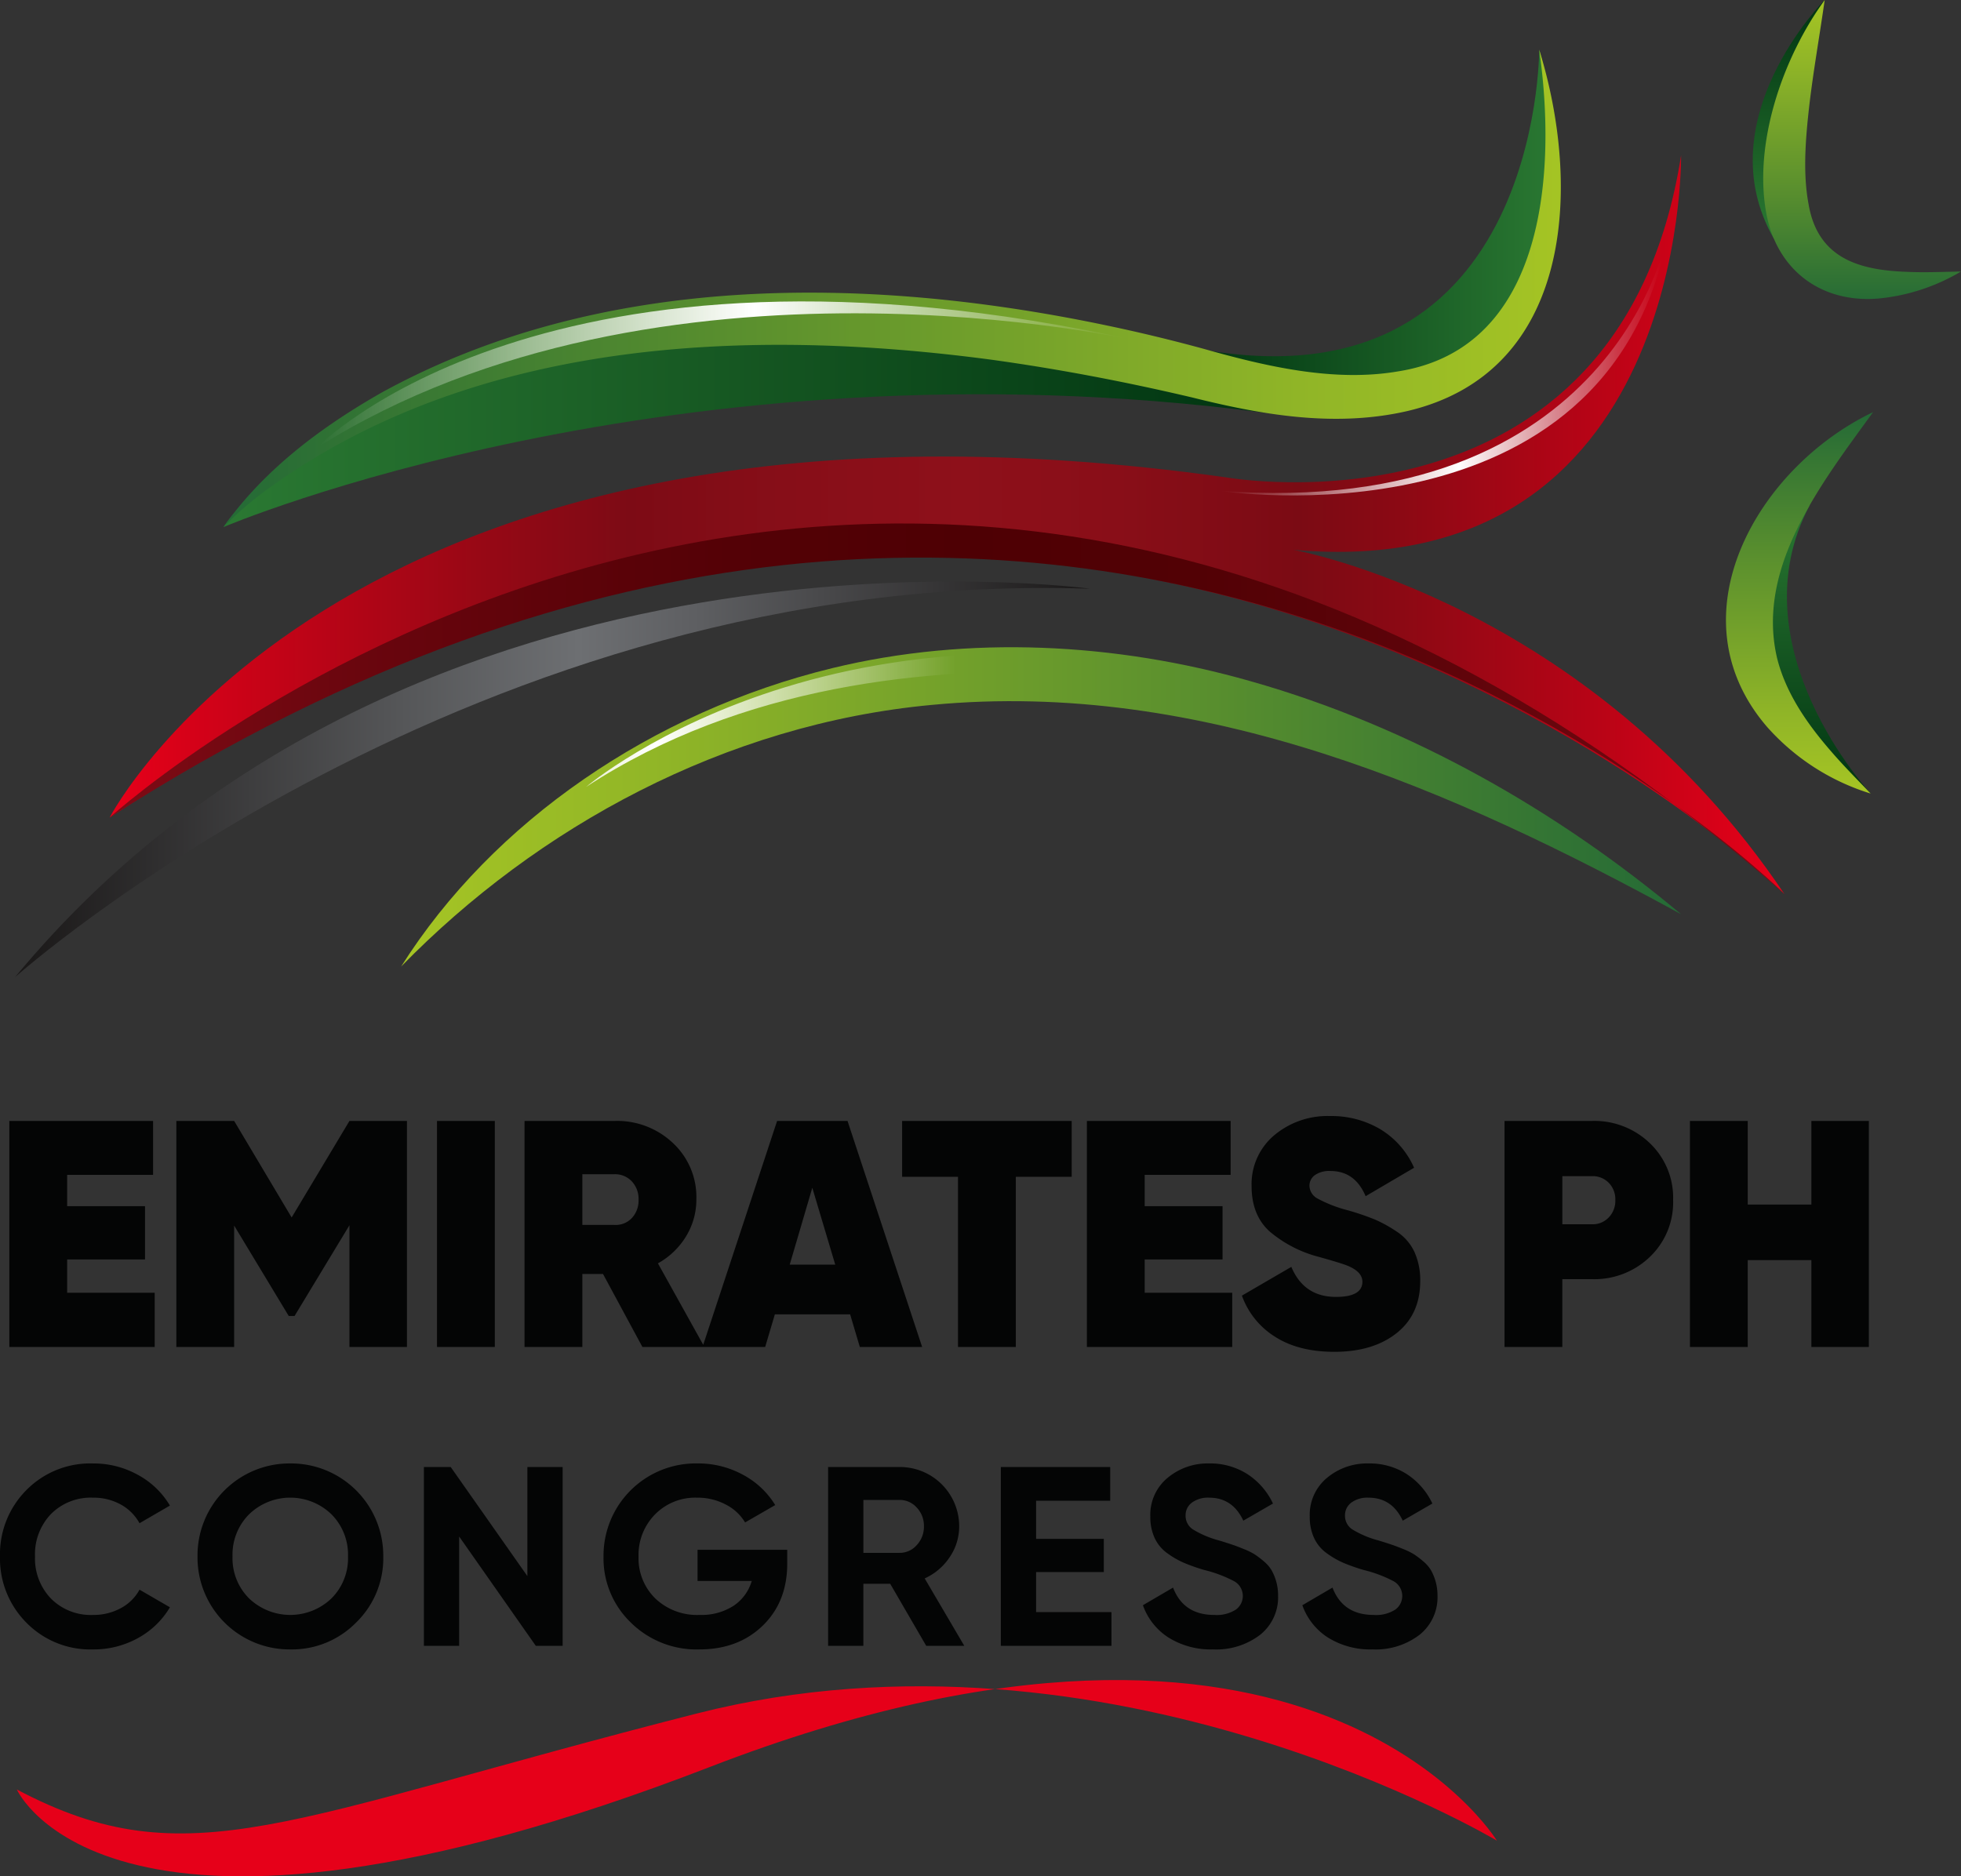 <svg xmlns="http://www.w3.org/2000/svg" xmlns:xlink="http://www.w3.org/1999/xlink" width="406.766" height="389.266" viewBox="0 0 406.766 389.266"><rect x="0" y="0" width="406.766" height="389.266" fill="#333333" stroke="none"/><defs><linearGradient id="a" x1="0.5" x2="0.5" y2="1" gradientUnits="objectBoundingBox"><stop offset="0" stop-color="#003411"></stop><stop offset="0.986" stop-color="#2a7832"></stop></linearGradient><linearGradient id="b" x1="1" y1="0.5" x2="0" y2="0.5" xlink:href="#a"></linearGradient><linearGradient id="c" x1="0" y1="0.5" x2="1" y2="0.5" xlink:href="#a"></linearGradient><linearGradient id="d" y1="0.5" x2="1" y2="0.5" gradientUnits="objectBoundingBox"><stop offset="0" stop-color="#246a36"></stop><stop offset="0.365" stop-color="#588e2e"></stop><stop offset="0.793" stop-color="#90b527"></stop><stop offset="1" stop-color="#a6c524"></stop></linearGradient><linearGradient id="e" y1="0.5" x2="1" y2="0.5" gradientUnits="objectBoundingBox"><stop offset="0" stop-color="#fff" stop-opacity="0"></stop><stop offset="0.533" stop-color="#fff"></stop><stop offset="0.986" stop-color="#fff" stop-opacity="0"></stop></linearGradient><linearGradient id="g" x1="1" y1="0.5" x2="0" y2="0.5" xlink:href="#d"></linearGradient><linearGradient id="h" x1="-0.381" y1="-0.417" x2="0.506" y2="-0.417" xlink:href="#e"></linearGradient><linearGradient id="j" x1="0.5" y1="1" x2="0.5" y2="0" xlink:href="#d"></linearGradient><linearGradient id="k" y1="1" y2="0" xlink:href="#a"></linearGradient><linearGradient id="l" x1="0.5" y1="0" x2="0.5" y2="1" xlink:href="#d"></linearGradient><linearGradient id="m" y1="0.5" x2="1" y2="0.5" gradientUnits="objectBoundingBox"><stop offset="0" stop-color="#e60019"></stop><stop offset="0.042" stop-color="#d60118"></stop><stop offset="0.223" stop-color="#960815"></stop><stop offset="0.308" stop-color="#7d0b15"></stop><stop offset="0.401" stop-color="#870e18"></stop><stop offset="0.51" stop-color="#8e101a"></stop><stop offset="0.603" stop-color="#890e18"></stop><stop offset="0.706" stop-color="#7c0b14"></stop><stop offset="0.712" stop-color="#7b0b14"></stop><stop offset="0.772" stop-color="#8b0914"></stop><stop offset="0.889" stop-color="#b70416"></stop><stop offset="1" stop-color="#e60019"></stop></linearGradient><linearGradient id="n" y1="0.5" x2="1" y2="0.5" gradientUnits="objectBoundingBox"><stop offset="0" stop-color="#1a1818"></stop><stop offset="0.003" stop-color="#1a1818"></stop><stop offset="0.357" stop-color="#555658"></stop><stop offset="0.524" stop-color="#6d6f72"></stop><stop offset="0.638" stop-color="#5d5e61"></stop><stop offset="0.863" stop-color="#353435"></stop><stop offset="1" stop-color="#1a1818"></stop></linearGradient><linearGradient id="p" y1="0.5" x2="1" y2="0.5" gradientUnits="objectBoundingBox"><stop offset="0" stop-color="#7d0b15"></stop><stop offset="0.17" stop-color="#67050d"></stop><stop offset="0.37" stop-color="#540106"></stop><stop offset="0.51" stop-color="#4e0004"></stop><stop offset="0.651" stop-color="#520105"></stop><stop offset="0.807" stop-color="#5f040a"></stop><stop offset="0.97" stop-color="#760912"></stop><stop offset="1" stop-color="#7b0b14"></stop></linearGradient><linearGradient id="q" x1="-3.5" y1="2.77" x2="-2.51" y2="2.77" xlink:href="#m"></linearGradient></defs><g transform="translate(-342.587 -64.28)"><path d="M708.028,64.28S683.319,89.11,697.493,113.8l5.078-35.164Z" transform="translate(13.05)" fill="url(#a)"></path><path d="M387.226,171.247S480.467,131.408,603.3,147.53l-2.233-2.728-78.335-16.272-51.482,2.06-36.142,9.29S398.923,154.039,387.226,171.247Z" transform="translate(1.718 2.38)" fill="url(#b)"></path><path d="M652.99,74.213s.3,76.569-72.706,61.688l13.636,10.913s51.957,9.745,60.868-36.3C654.789,110.513,657.163,87.6,652.99,74.213Z" transform="translate(8.87 0.368)" fill="url(#c)"></path><path d="M660.142,74.213c8.763,28.251,7.151,67-27.506,75.012-15.25,3.469-30.62.6-44.479-2.854-13.758-3.243-27.624-5.894-41.56-7.823-51.3-6.841-108.365-4.277-151.339,27.665a70.31,70.31,0,0,0-8.033,7.047c8.333-11.877,20.374-20.844,32.925-27.971,45.319-24.819,100.032-24.268,149.426-14.037q10.642,2.2,21.123,5.07c12.876,3.632,26.943,6.916,40.211,4.63,30.8-4.866,32.8-41.855,29.231-66.738Z" transform="translate(1.718 0.368)" fill="url(#d)"></path><path d="M405.923,154.924s47.374-49.413,170.4-22.129C576.32,132.795,477.108,110.085,405.923,154.924Z" transform="translate(2.411 2.234)" fill="url(#e)"></path><path d="M422.757,259.882s108.656-95.549,265.5-10.853c0,0-70.126-51.062-138.09-52.055S422.757,259.882,422.757,259.882Z" transform="translate(3.035 4.915)" fill="url(#b)"></path><path d="M422.757,260c19.016-30.117,52.163-52.833,89.431-61.905,28.377-6.9,58.848-5.252,86.727,2.7,33.471,9.468,64.012,27.124,89.345,48.357-46.941-25.679-99.241-48.772-155.414-43.43C489.918,209.7,450.968,231.105,422.757,260Z" transform="translate(3.035 4.796)" fill="url(#g)"></path><path d="M459.743,222.7s58.39-49.962,155.244-15.655C614.987,207.047,524.211,180.429,459.743,222.7Z" transform="translate(4.405 4.843)" fill="url(#h)"></path><path d="M15.678-11.256H33.835V0H3.685V-46.9H33.5v11.189H15.678v6.5H31.825v11.055H15.678ZM86.162-46.9V0H74.236V-25.259L62.846-6.432H61.64L50.317-25.192V0H38.324V-46.9H50.317L62.243-26.867,74.236-46.9Zm6.231,0h11.993V0H92.393ZM135.005,0l-8.174-15.142h-4.288V0H110.55V-46.9h18.76a16.84,16.84,0,0,1,12.027,4.59,15.3,15.3,0,0,1,4.857,11.624,14.585,14.585,0,0,1-2.144,7.739,15.758,15.758,0,0,1-5.829,5.595L147.869,0ZM122.543-35.845v10.519h6.633a4.575,4.575,0,0,0,3.618-1.407,5.3,5.3,0,0,0,1.407-3.819,5.3,5.3,0,0,0-1.407-3.819,4.78,4.78,0,0,0-3.618-1.474ZM180.1,0l-2.01-6.767H162.475L160.465,0h-13l15.477-46.9H177.55L193.027,0ZM165.557-17.085H175l-4.757-15.946ZM224.048-46.9v11.591H212.457V0H200.464V-35.309H188.873V-46.9ZM239.19-11.256h18.157V0H227.2V-46.9h29.815v11.189H239.19v6.5h16.147v11.055H239.19ZM278.519,1q-7.437,0-12.328-3.149a16.63,16.63,0,0,1-6.834-8.509l10.251-5.963q2.613,6.231,9.246,6.231,5.494,0,5.494-3.149,0-2.077-3.149-3.35-1.34-.536-5.9-1.809a25.754,25.754,0,0,1-10.184-5.26q-3.752-3.383-3.752-9.413a13.23,13.23,0,0,1,4.656-10.519,17.158,17.158,0,0,1,11.625-4.02A19.842,19.842,0,0,1,288.1-45.158a17.671,17.671,0,0,1,6.968,7.973l-10.05,5.9q-2.211-5.226-7.3-5.226a5.172,5.172,0,0,0-3.249.871,2.7,2.7,0,0,0-1.105,2.211A3.094,3.094,0,0,0,275-30.82a27.657,27.657,0,0,0,6.4,2.479,54.375,54.375,0,0,1,5.494,1.876,28.088,28.088,0,0,1,4.556,2.512,10.157,10.157,0,0,1,3.685,4.221,14.191,14.191,0,0,1,1.206,6.063q0,6.9-4.891,10.787T278.519,1ZM332.052-46.9a16.571,16.571,0,0,1,11.926,4.623A15.623,15.623,0,0,1,348.8-30.485a15.623,15.623,0,0,1-4.824,11.792,16.571,16.571,0,0,1-11.926,4.623h-6.231V0H313.828V-46.9Zm0,21.44a4.542,4.542,0,0,0,3.384-1.407,4.962,4.962,0,0,0,1.374-3.618,4.848,4.848,0,0,0-1.374-3.585,4.6,4.6,0,0,0-3.384-1.374h-6.231v9.983ZM377.478-46.9H389.4V0H377.478V-18.023h-13.2V0H352.286V-46.9h11.993v17.353h13.2ZM21.041,62.742A18.557,18.557,0,0,1,7.208,57.177,18.84,18.84,0,0,1,1.749,43.45,18.815,18.815,0,0,1,7.208,29.7a18.6,18.6,0,0,1,13.833-5.539,18.91,18.91,0,0,1,9.3,2.359A17.267,17.267,0,0,1,36.994,32.9L30.687,36.56a9.792,9.792,0,0,0-3.922-3.9,11.643,11.643,0,0,0-5.724-1.4,11.637,11.637,0,0,0-8.718,3.392,12.06,12.06,0,0,0-3.313,8.8,11.99,11.99,0,0,0,3.313,8.745,11.637,11.637,0,0,0,8.718,3.392,11.794,11.794,0,0,0,5.75-1.4,9.495,9.495,0,0,0,3.9-3.842L36.994,54a17.318,17.318,0,0,1-6.625,6.386A18.865,18.865,0,0,1,21.041,62.742Zm54.59-5.591a18.656,18.656,0,0,1-13.674,5.591A19.093,19.093,0,0,1,42.718,43.45,19.093,19.093,0,0,1,61.957,24.158,19.138,19.138,0,0,1,81.249,43.45,18.586,18.586,0,0,1,75.631,57.151ZM53.424,52.168a12.359,12.359,0,0,0,17.066,0,11.76,11.76,0,0,0,3.445-8.719A11.849,11.849,0,0,0,70.49,34.7a12.29,12.29,0,0,0-17.066,0,11.849,11.849,0,0,0-3.445,8.745A11.76,11.76,0,0,0,53.424,52.168ZM111.141,24.9h7.314V62H112.89L96.99,39.316V62H89.676V24.9h5.565l15.9,22.631Zm53.9,17.172v2.862q0,7.95-5.088,12.879T146.81,62.742a19.389,19.389,0,0,1-14.231-5.591A18.48,18.48,0,0,1,126.935,43.5a19.142,19.142,0,0,1,19.451-19.345,19.375,19.375,0,0,1,9.487,2.359,17.479,17.479,0,0,1,6.678,6.281L156.3,36.4a9.842,9.842,0,0,0-4-3.71,12.444,12.444,0,0,0-5.962-1.431,11.713,11.713,0,0,0-8.719,3.472A11.987,11.987,0,0,0,134.2,43.5a11.648,11.648,0,0,0,3.472,8.666,12.537,12.537,0,0,0,9.2,3.418,12.27,12.27,0,0,0,7.023-1.882,9.358,9.358,0,0,0,3.789-5.167H146.439V42.072ZM193.874,62,186.4,49.121h-5.565V62h-7.314V24.9h14.84a12.3,12.3,0,0,1,12.349,12.3,11.287,11.287,0,0,1-1.961,6.386,12.277,12.277,0,0,1-5.194,4.426L201.771,62ZM180.836,31.737V42.708h7.526a4.657,4.657,0,0,0,3.551-1.617,5.557,5.557,0,0,0,1.484-3.9,5.463,5.463,0,0,0-1.484-3.869,4.69,4.69,0,0,0-3.551-1.59ZM216.664,55H232.3v7H209.35V24.9h22.684v7h-15.37v7.9h14.045v6.89H216.664Zm36.729,7.738a16.573,16.573,0,0,1-9.275-2.465,13.182,13.182,0,0,1-5.3-6.7l6.254-3.657q2.173,5.671,8.533,5.671a7.344,7.344,0,0,0,4.505-1.113,3.5,3.5,0,0,0-.318-5.856,26.973,26.973,0,0,0-6.254-2.359,38.86,38.86,0,0,1-4.214-1.484,18.171,18.171,0,0,1-3.445-1.988,8.105,8.105,0,0,1-2.623-3.153,10.324,10.324,0,0,1-.9-4.452,9.935,9.935,0,0,1,3.577-8.029,12.978,12.978,0,0,1,8.613-2.995,14.32,14.32,0,0,1,7.923,2.2,14.781,14.781,0,0,1,5.327,6.121l-6.148,3.551q-2.226-4.77-7.1-4.77a5.6,5.6,0,0,0-3.578,1.034,3.264,3.264,0,0,0-1.3,2.676,3.378,3.378,0,0,0,1.458,2.835,20.375,20.375,0,0,0,5.591,2.359q1.7.53,2.571.821t2.385.9a14.374,14.374,0,0,1,2.332,1.14,18.389,18.389,0,0,1,1.882,1.431,7.331,7.331,0,0,1,1.617,1.855,10.617,10.617,0,0,1,1.352,5.247,9.945,9.945,0,0,1-3.737,8.162A14.986,14.986,0,0,1,253.393,62.742Zm33.072,0a16.573,16.573,0,0,1-9.275-2.465,13.182,13.182,0,0,1-5.3-6.7l6.254-3.657q2.173,5.671,8.533,5.671a7.344,7.344,0,0,0,4.505-1.113,3.5,3.5,0,0,0-.318-5.856,26.974,26.974,0,0,0-6.254-2.359,38.86,38.86,0,0,1-4.214-1.484,18.172,18.172,0,0,1-3.445-1.988,8.105,8.105,0,0,1-2.624-3.153,10.324,10.324,0,0,1-.9-4.452A9.935,9.935,0,0,1,277,27.153a12.978,12.978,0,0,1,8.613-2.995,14.32,14.32,0,0,1,7.923,2.2,14.781,14.781,0,0,1,5.327,6.121l-6.148,3.551q-2.226-4.77-7.1-4.77a5.6,5.6,0,0,0-3.578,1.034,3.264,3.264,0,0,0-1.3,2.676,3.378,3.378,0,0,0,1.457,2.835,20.375,20.375,0,0,0,5.592,2.359q1.7.53,2.57.821t2.385.9a14.377,14.377,0,0,1,2.332,1.14,18.389,18.389,0,0,1,1.882,1.431,7.331,7.331,0,0,1,1.617,1.855,10.617,10.617,0,0,1,1.352,5.247,9.945,9.945,0,0,1-3.737,8.162A14.986,14.986,0,0,1,286.465,62.742Z" transform="translate(340.839 343.726)" fill="#040505"></path><path d="M736,119.552s-33.027-1.8-32.172-26.763l-2.552,5.959,2.15,16.708,10.748,4.954S730.379,122.994,736,119.552Z" transform="translate(13.353 1.056)" fill="url(#c)"></path><path d="M707.95,64.28c-1.073,7.53-2.357,14.742-3.192,21.878-.764,6.766-1.374,13.9-.161,20.434,1.894,11.255,10.426,13.755,20.521,14.088,3.587.163,7.286,0,11.107-.072a41.086,41.086,0,0,1-16.417,5.532c-12.262,1.349-21.852-5.645-24.018-17.856-2.577-14.681,3.6-32.233,12.16-44Z" transform="translate(13.128)" fill="url(#j)"></path><path d="M717.514,225.169s-28.337-30.43-12.622-59.86l-10.367,7.03V202.1l11.495,15.874Z" transform="translate(13.102 3.743)" fill="url(#k)"></path><path d="M718.25,146.745c-10.752,14.829-24.327,32.172-19.9,51,1.777,7.161,6.118,13.487,11.049,19.172,2.585,3.021,5.454,5.9,8.364,8.939a47.333,47.333,0,0,1-21.372-13.7c-20.055-23.058-2.046-54.029,21.858-65.417Z" transform="translate(12.852 3.055)" fill="url(#l)"></path><path d="M364.46,232.731s49.624-96.138,231.678-70.554c0,0,81.519,14.524,94.281-66.83,0,0,1.293,89.126-80.392,81.85,0,0,61.181,10.914,101.839,71.433C711.866,248.629,562.371,101.746,364.46,232.731Z" transform="translate(0.875 1.151)" fill="url(#m)"></path><path d="M568.563,182.109s-140.5-19.255-223.035,80.591C345.528,262.7,440.579,177.774,568.563,182.109Z" transform="translate(0.174 4.31)" fill="url(#n)"></path><path d="M679.52,110.813s-10.627,59.761-93.094,53.572C586.426,164.385,667.119,176.954,679.52,110.813Z" transform="translate(9.098 1.724)" fill="url(#e)"></path><path d="M364.46,230S526.486,82.7,711.866,245.9C711.866,245.9,566.835,100.009,364.46,230Z" transform="translate(0.875 3.879)" fill="url(#p)"></path><path d="M652.9,433.691s-80.554-48.131-165.943-26.383-105.445,34.6-141.065,15.766c0,0,19.12,43.494,143.712-4.654S652.9,433.691,652.9,433.691Z" transform="translate(0.187 12.451)" fill="url(#q)"></path></g></svg>